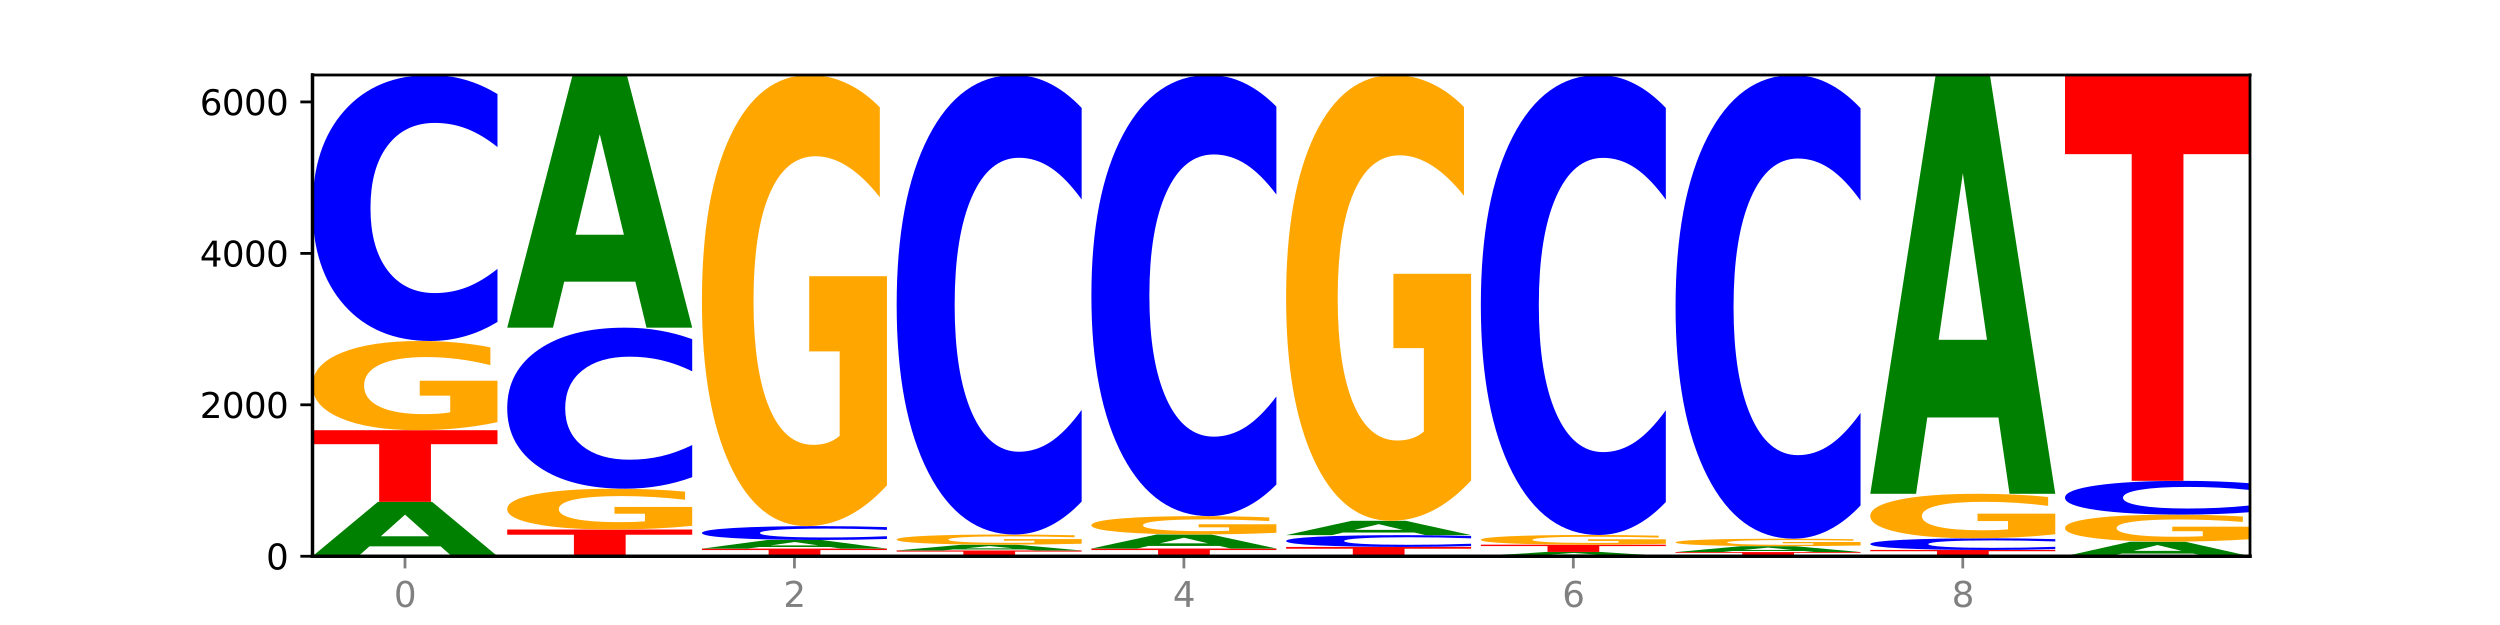 <?xml version="1.0" encoding="utf-8" standalone="no"?>
<!DOCTYPE svg PUBLIC "-//W3C//DTD SVG 1.1//EN"
  "http://www.w3.org/Graphics/SVG/1.1/DTD/svg11.dtd">
<svg xmlns:xlink="http://www.w3.org/1999/xlink" width="720pt" height="180pt" viewBox="0 0 720 180" xmlns="http://www.w3.org/2000/svg" version="1.1">
 <defs>
  <style type="text/css">*{stroke-linejoin: round; stroke-linecap: butt}</style>
 </defs>
 <g id="figure_1">
  <g id="patch_1">
   <path d="M 0 180 
L 720 180 
L 720 0 
L 0 0 
z
" style="fill: #ffffff"/>
  </g>
  <g id="axes_1">
   <g id="patch_2">
    <path d="M 90 160.2 
L 648 160.2 
L 648 21.6 
L 90 21.6 
z
" style="fill: #ffffff"/>
   </g>
   <g id="line2d_1">
    <path d="M 90 160.2 
L 648 160.2 
" clip-path="url(#p62a0960c71)" style="fill: none; stroke: #000000; stroke-width: 0.5; stroke-linecap: square"/>
   </g>
   <g id="patch_3">
    <path d="M 126.905 157.348 
L 106.415 157.348 
L 103.18 160.2 
L 90 160.2 
L 108.823 144.543 
L 124.454 144.543 
L 143.276 160.2 
L 130.107 160.2 
L 126.905 157.348 
z
M 109.683 154.442 
L 123.604 154.442 
L 116.655 148.214 
L 109.683 154.442 
z
" clip-path="url(#p62a0960c71)" style="fill: #008000"/>
   </g>
   <g id="patch_4">
    <path d="M 90 123.893 
L 143.276 123.893 
L 143.276 127.92 
L 124.109 127.92 
L 124.109 144.543 
L 109.204 144.543 
L 109.204 127.92 
L 90 127.92 
L 90 123.893 
z
" clip-path="url(#p62a0960c71)" style="fill: #ff0000"/>
   </g>
   <g id="patch_5">
    <path d="M 143.276 121.569 
Q 137.903 122.731 132.124 123.314 
Q 126.345 123.893 120.184 123.893 
Q 106.262 123.893 98.131 120.433 
Q 90 116.973 90 111.057 
Q 90 105.071 98.274 101.638 
Q 106.561 98.205 120.972 98.205 
Q 126.525 98.205 131.611 98.672 
Q 136.709 99.134 141.223 100.046 
L 141.223 105.167 
Q 136.566 103.994 131.957 103.416 
Q 127.348 102.832 122.716 102.832 
Q 114.143 102.832 109.498 104.965 
Q 104.853 107.093 104.853 111.057 
Q 104.853 114.984 109.331 117.127 
Q 113.808 119.266 122.047 119.266 
Q 124.292 119.266 126.214 119.144 
Q 128.136 119.016 129.665 118.751 
L 129.665 113.943 
L 120.889 113.943 
L 120.889 109.661 
L 143.276 109.661 
L 143.276 121.569 
z
" clip-path="url(#p62a0960c71)" style="fill: #ffa600"/>
   </g>
   <g id="patch_6">
    <path d="M 143.276 92.714 
Q 138.82 95.436 134.001 96.813 
Q 129.182 98.205 123.934 98.205 
Q 108.282 98.205 99.141 87.888 
Q 90 77.57 90 59.926 
Q 90 42.219 99.141 31.917 
Q 108.282 21.6 123.934 21.6 
Q 129.182 21.6 134.001 22.993 
Q 138.82 24.369 143.276 27.091 
L 143.276 42.361 
Q 138.78 38.753 134.417 37.076 
Q 130.055 35.399 125.236 35.399 
Q 116.591 35.399 111.638 41.934 
Q 106.698 48.454 106.698 59.926 
Q 106.698 71.351 111.638 77.887 
Q 116.591 84.406 125.236 84.406 
Q 130.055 84.406 134.417 82.729 
Q 138.78 81.036 143.276 77.428 
L 143.276 92.714 
z
" clip-path="url(#p62a0960c71)" style="fill: #0000ff"/>
   </g>
   <g id="patch_7">
    <path d="M 146.08 152.502 
L 199.357 152.502 
L 199.357 154.004 
L 180.19 154.004 
L 180.19 160.2 
L 165.285 160.2 
L 165.285 154.004 
L 146.08 154.004 
L 146.08 152.502 
z
" clip-path="url(#p62a0960c71)" style="fill: #ff0000"/>
   </g>
   <g id="patch_8">
    <path d="M 199.357 151.439 
Q 193.984 151.971 188.205 152.238 
Q 182.426 152.502 176.265 152.502 
Q 162.343 152.502 154.212 150.919 
Q 146.08 149.336 146.08 146.629 
Q 146.08 143.891 154.355 142.32 
Q 162.641 140.749 177.053 140.749 
Q 182.605 140.749 187.691 140.963 
Q 192.79 141.174 197.303 141.591 
L 197.303 143.934 
Q 192.646 143.398 188.038 143.133 
Q 183.429 142.866 178.796 142.866 
Q 170.223 142.866 165.578 143.842 
Q 160.934 144.816 160.934 146.629 
Q 160.934 148.426 165.411 149.407 
Q 169.889 150.385 178.127 150.385 
Q 180.372 150.385 182.294 150.329 
Q 184.217 150.271 185.745 150.15 
L 185.745 147.95 
L 176.969 147.95 
L 176.969 145.991 
L 199.357 145.991 
L 199.357 151.439 
z
" clip-path="url(#p62a0960c71)" style="fill: #ffa600"/>
   </g>
   <g id="patch_9">
    <path d="M 199.357 137.424 
Q 194.9 139.072 190.081 139.906 
Q 185.263 140.749 180.014 140.749 
Q 164.363 140.749 155.222 134.502 
Q 146.08 128.255 146.08 117.572 
Q 146.08 106.851 155.222 100.614 
Q 164.363 94.367 180.014 94.367 
Q 185.263 94.367 190.081 95.21 
Q 194.9 96.044 199.357 97.692 
L 199.357 106.937 
Q 194.86 104.753 190.498 103.737 
Q 186.135 102.722 181.316 102.722 
Q 172.672 102.722 167.718 106.679 
Q 162.779 110.626 162.779 117.572 
Q 162.779 124.49 167.718 128.447 
Q 172.672 132.394 181.316 132.394 
Q 186.135 132.394 190.498 131.379 
Q 194.86 130.353 199.357 128.169 
L 199.357 137.424 
z
" clip-path="url(#p62a0960c71)" style="fill: #0000ff"/>
   </g>
   <g id="patch_10">
    <path d="M 182.985 81.111 
L 162.496 81.111 
L 159.261 94.367 
L 146.08 94.367 
L 164.903 21.6 
L 180.534 21.6 
L 199.357 94.367 
L 186.187 94.367 
L 182.985 81.111 
z
M 165.764 67.606 
L 179.684 67.606 
L 172.735 38.661 
L 165.764 67.606 
z
" clip-path="url(#p62a0960c71)" style="fill: #008000"/>
   </g>
   <g id="patch_11">
    <path d="M 202.161 157.998 
L 255.437 157.998 
L 255.437 158.427 
L 236.27 158.427 
L 236.27 160.2 
L 221.365 160.2 
L 221.365 158.427 
L 202.161 158.427 
L 202.161 157.998 
z
" clip-path="url(#p62a0960c71)" style="fill: #ff0000"/>
   </g>
   <g id="patch_12">
    <path d="M 239.065 157.545 
L 218.576 157.545 
L 215.341 157.998 
L 202.161 157.998 
L 220.983 155.512 
L 236.615 155.512 
L 255.437 157.998 
L 242.268 157.998 
L 239.065 157.545 
z
M 221.844 157.083 
L 235.765 157.083 
L 228.815 156.095 
L 221.844 157.083 
z
" clip-path="url(#p62a0960c71)" style="fill: #008000"/>
   </g>
   <g id="patch_13">
    <path d="M 255.437 155.226 
Q 250.981 155.367 246.162 155.439 
Q 241.343 155.512 236.094 155.512 
Q 220.443 155.512 211.302 154.974 
Q 202.161 154.437 202.161 153.518 
Q 202.161 152.595 211.302 152.059 
Q 220.443 151.521 236.094 151.521 
Q 241.343 151.521 246.162 151.594 
Q 250.981 151.665 255.437 151.807 
L 255.437 152.603 
Q 250.94 152.415 246.578 152.327 
Q 242.215 152.24 237.397 152.24 
Q 228.752 152.24 223.799 152.58 
Q 218.859 152.92 218.859 153.518 
Q 218.859 154.113 223.799 154.453 
Q 228.752 154.793 237.397 154.793 
Q 242.215 154.793 246.578 154.705 
Q 250.94 154.617 255.437 154.429 
L 255.437 155.226 
z
" clip-path="url(#p62a0960c71)" style="fill: #0000ff"/>
   </g>
   <g id="patch_14">
    <path d="M 255.437 139.766 
Q 250.064 145.644 244.285 148.596 
Q 238.506 151.521 232.345 151.521 
Q 218.423 151.521 210.292 134.023 
Q 202.161 116.525 202.161 86.601 
Q 202.161 56.328 210.435 38.964 
Q 218.722 21.6 233.133 21.6 
Q 238.685 21.6 243.772 23.962 
Q 248.87 26.297 253.384 30.913 
L 253.384 56.811 
Q 248.727 50.88 244.118 47.955 
Q 239.509 45.002 234.876 45.002 
Q 226.304 45.002 221.659 55.791 
Q 217.014 66.553 217.014 86.601 
Q 217.014 106.461 221.492 117.303 
Q 225.969 128.119 234.208 128.119 
Q 236.453 128.119 238.375 127.501 
Q 240.297 126.857 241.826 125.515 
L 241.826 101.201 
L 233.05 101.201 
L 233.05 79.543 
L 255.437 79.543 
L 255.437 139.766 
z
" clip-path="url(#p62a0960c71)" style="fill: #ffa600"/>
   </g>
   <g id="patch_15">
    <path d="M 258.241 158.543 
L 311.518 158.543 
L 311.518 158.866 
L 292.35 158.866 
L 292.35 160.2 
L 277.445 160.2 
L 277.445 158.866 
L 258.241 158.866 
L 258.241 158.543 
z
" clip-path="url(#p62a0960c71)" style="fill: #ff0000"/>
   </g>
   <g id="patch_16">
    <path d="M 295.146 158.237 
L 274.657 158.237 
L 271.421 158.543 
L 258.241 158.543 
L 277.064 156.864 
L 292.695 156.864 
L 311.518 158.543 
L 298.348 158.543 
L 295.146 158.237 
z
M 277.924 157.925 
L 291.845 157.925 
L 284.896 157.257 
L 277.924 157.925 
z
" clip-path="url(#p62a0960c71)" style="fill: #008000"/>
   </g>
   <g id="patch_17">
    <path d="M 311.518 156.599 
Q 306.145 156.731 300.366 156.798 
Q 294.587 156.864 288.426 156.864 
Q 274.504 156.864 266.372 156.47 
Q 258.241 156.077 258.241 155.404 
Q 258.241 154.723 266.516 154.332 
Q 274.802 153.942 289.214 153.942 
Q 294.766 153.942 299.852 153.995 
Q 304.951 154.047 309.464 154.151 
L 309.464 154.734 
Q 304.807 154.6 300.198 154.534 
Q 295.59 154.468 290.957 154.468 
Q 282.384 154.468 277.739 154.711 
Q 273.095 154.953 273.095 155.404 
Q 273.095 155.85 277.572 156.094 
Q 282.05 156.337 290.288 156.337 
Q 292.533 156.337 294.455 156.323 
Q 296.378 156.309 297.906 156.279 
L 297.906 155.732 
L 289.13 155.732 
L 289.13 155.245 
L 311.518 155.245 
L 311.518 156.599 
z
" clip-path="url(#p62a0960c71)" style="fill: #ffa600"/>
   </g>
   <g id="patch_18">
    <path d="M 311.518 144.455 
Q 307.061 149.158 302.242 151.536 
Q 297.423 153.942 292.175 153.942 
Q 276.524 153.942 267.382 136.117 
Q 258.241 118.293 258.241 87.812 
Q 258.241 57.221 267.382 39.424 
Q 276.524 21.6 292.175 21.6 
Q 297.423 21.6 302.242 24.006 
Q 307.061 26.384 311.518 31.086 
L 311.518 57.467 
Q 307.021 51.234 302.658 48.336 
Q 298.296 45.438 293.477 45.438 
Q 284.832 45.438 279.879 56.729 
Q 274.94 67.992 274.94 87.812 
Q 274.94 107.55 279.879 118.84 
Q 284.832 130.103 293.477 130.103 
Q 298.296 130.103 302.658 127.205 
Q 307.021 124.28 311.518 118.047 
L 311.518 144.455 
z
" clip-path="url(#p62a0960c71)" style="fill: #0000ff"/>
   </g>
   <g id="patch_19">
    <path d="M 314.322 157.976 
L 367.598 157.976 
L 367.598 158.41 
L 348.431 158.41 
L 348.431 160.2 
L 333.526 160.2 
L 333.526 158.41 
L 314.322 158.41 
L 314.322 157.976 
z
" clip-path="url(#p62a0960c71)" style="fill: #ff0000"/>
   </g>
   <g id="patch_20">
    <path d="M 351.226 157.237 
L 330.737 157.237 
L 327.502 157.976 
L 314.322 157.976 
L 333.144 153.92 
L 348.775 153.92 
L 367.598 157.976 
L 354.429 157.976 
L 351.226 157.237 
z
M 334.005 156.484 
L 347.926 156.484 
L 340.976 154.871 
L 334.005 156.484 
z
" clip-path="url(#p62a0960c71)" style="fill: #008000"/>
   </g>
   <g id="patch_21">
    <path d="M 367.598 153.442 
Q 362.225 153.681 356.446 153.801 
Q 350.667 153.92 344.506 153.92 
Q 330.584 153.92 322.453 153.209 
Q 314.322 152.498 314.322 151.283 
Q 314.322 150.053 322.596 149.348 
Q 330.882 148.643 345.294 148.643 
Q 350.846 148.643 355.933 148.739 
Q 361.031 148.833 365.544 149.021 
L 365.544 150.073 
Q 360.888 149.832 356.279 149.713 
Q 351.67 149.593 347.037 149.593 
Q 338.464 149.593 333.82 150.031 
Q 329.175 150.469 329.175 151.283 
Q 329.175 152.09 333.653 152.53 
Q 338.13 152.969 346.369 152.969 
Q 348.613 152.969 350.536 152.944 
Q 352.458 152.918 353.986 152.864 
L 353.986 151.876 
L 345.21 151.876 
L 345.21 150.996 
L 367.598 150.996 
L 367.598 153.442 
z
" clip-path="url(#p62a0960c71)" style="fill: #ffa600"/>
   </g>
   <g id="patch_22">
    <path d="M 367.598 139.536 
Q 363.142 144.05 358.323 146.333 
Q 353.504 148.643 348.255 148.643 
Q 332.604 148.643 323.463 131.532 
Q 314.322 114.422 314.322 85.161 
Q 314.322 55.795 323.463 38.71 
Q 332.604 21.6 348.255 21.6 
Q 353.504 21.6 358.323 23.909 
Q 363.142 26.193 367.598 30.706 
L 367.598 56.031 
Q 363.101 50.047 358.739 47.266 
Q 354.376 44.484 349.557 44.484 
Q 340.913 44.484 335.96 55.322 
Q 331.02 66.135 331.02 85.161 
Q 331.02 104.108 335.96 114.947 
Q 340.913 125.759 349.557 125.759 
Q 354.376 125.759 358.739 122.977 
Q 363.101 120.169 367.598 114.186 
L 367.598 139.536 
z
" clip-path="url(#p62a0960c71)" style="fill: #0000ff"/>
   </g>
   <g id="patch_23">
    <path d="M 370.402 157.518 
L 423.678 157.518 
L 423.678 158.041 
L 404.511 158.041 
L 404.511 160.2 
L 389.606 160.2 
L 389.606 158.041 
L 370.402 158.041 
L 370.402 157.518 
z
" clip-path="url(#p62a0960c71)" style="fill: #ff0000"/>
   </g>
   <g id="patch_24">
    <path d="M 423.678 157.274 
Q 419.222 157.395 414.403 157.456 
Q 409.584 157.518 404.336 157.518 
Q 388.684 157.518 379.543 157.06 
Q 370.402 156.602 370.402 155.818 
Q 370.402 155.032 379.543 154.574 
Q 388.684 154.116 404.336 154.116 
Q 409.584 154.116 414.403 154.178 
Q 419.222 154.239 423.678 154.36 
L 423.678 155.038 
Q 419.182 154.878 414.819 154.803 
Q 410.457 154.729 405.638 154.729 
Q 396.993 154.729 392.04 155.019 
Q 387.1 155.309 387.1 155.818 
Q 387.1 156.325 392.04 156.616 
Q 396.993 156.905 405.638 156.905 
Q 410.457 156.905 414.819 156.831 
Q 419.182 156.755 423.678 156.595 
L 423.678 157.274 
z
" clip-path="url(#p62a0960c71)" style="fill: #0000ff"/>
   </g>
   <g id="patch_25">
    <path d="M 407.307 153.365 
L 386.817 153.365 
L 383.582 154.116 
L 370.402 154.116 
L 389.225 149.995 
L 404.856 149.995 
L 423.678 154.116 
L 410.509 154.116 
L 407.307 153.365 
z
M 390.085 152.6 
L 404.006 152.6 
L 397.057 150.961 
L 390.085 152.6 
z
" clip-path="url(#p62a0960c71)" style="fill: #008000"/>
   </g>
   <g id="patch_26">
    <path d="M 423.678 138.378 
Q 418.305 144.186 412.526 147.104 
Q 406.747 149.995 400.586 149.995 
Q 386.664 149.995 378.533 132.702 
Q 370.402 115.41 370.402 85.837 
Q 370.402 55.92 378.676 38.76 
Q 386.963 21.6 401.374 21.6 
Q 406.927 21.6 412.013 23.934 
Q 417.111 26.241 421.625 30.803 
L 421.625 56.397 
Q 416.968 50.536 412.359 47.645 
Q 407.75 44.727 403.118 44.727 
Q 394.545 44.727 389.9 55.389 
Q 385.255 66.025 385.255 85.837 
Q 385.255 105.464 389.733 116.179 
Q 394.21 126.867 402.449 126.867 
Q 404.694 126.867 406.616 126.257 
Q 408.538 125.621 410.067 124.295 
L 410.067 100.265 
L 401.291 100.265 
L 401.291 78.862 
L 423.678 78.862 
L 423.678 138.378 
z
" clip-path="url(#p62a0960c71)" style="fill: #ffa600"/>
   </g>
   <g id="patch_27">
    <path d="M 463.387 159.974 
L 442.898 159.974 
L 439.663 160.2 
L 426.482 160.2 
L 445.305 158.957 
L 460.936 158.957 
L 479.759 160.2 
L 466.589 160.2 
L 463.387 159.974 
z
M 446.166 159.743 
L 460.087 159.743 
L 453.137 159.248 
L 446.166 159.743 
z
" clip-path="url(#p62a0960c71)" style="fill: #008000"/>
   </g>
   <g id="patch_28">
    <path d="M 426.482 156.864 
L 479.759 156.864 
L 479.759 157.272 
L 460.592 157.272 
L 460.592 158.957 
L 445.687 158.957 
L 445.687 157.272 
L 426.482 157.272 
L 426.482 156.864 
z
" clip-path="url(#p62a0960c71)" style="fill: #ff0000"/>
   </g>
   <g id="patch_29">
    <path d="M 479.759 156.611 
Q 474.386 156.737 468.607 156.801 
Q 462.828 156.864 456.667 156.864 
Q 442.745 156.864 434.614 156.488 
Q 426.482 156.112 426.482 155.469 
Q 426.482 154.819 434.757 154.446 
Q 443.043 154.072 457.455 154.072 
Q 463.007 154.072 468.093 154.123 
Q 473.192 154.173 477.705 154.273 
L 477.705 154.829 
Q 473.049 154.702 468.44 154.639 
Q 463.831 154.575 459.198 154.575 
Q 450.625 154.575 445.98 154.807 
Q 441.336 155.038 441.336 155.469 
Q 441.336 155.896 445.813 156.129 
Q 450.291 156.361 458.529 156.361 
Q 460.774 156.361 462.697 156.348 
Q 464.619 156.334 466.147 156.305 
L 466.147 155.783 
L 457.371 155.783 
L 457.371 155.317 
L 479.759 155.317 
L 479.759 156.611 
z
" clip-path="url(#p62a0960c71)" style="fill: #ffa600"/>
   </g>
   <g id="patch_30">
    <path d="M 479.759 144.577 
Q 475.302 149.284 470.483 151.664 
Q 465.665 154.072 460.416 154.072 
Q 444.765 154.072 435.624 136.231 
Q 426.482 118.389 426.482 87.877 
Q 426.482 57.256 435.624 39.442 
Q 444.765 21.6 460.416 21.6 
Q 465.665 21.6 470.483 24.008 
Q 475.302 26.389 479.759 31.096 
L 479.759 57.502 
Q 475.262 51.263 470.9 48.363 
Q 466.537 45.462 461.718 45.462 
Q 453.074 45.462 448.12 56.764 
Q 443.181 68.038 443.181 87.877 
Q 443.181 107.635 448.12 118.936 
Q 453.074 130.21 461.718 130.21 
Q 466.537 130.21 470.9 127.31 
Q 475.262 124.382 479.759 118.143 
L 479.759 144.577 
z
" clip-path="url(#p62a0960c71)" style="fill: #0000ff"/>
   </g>
   <g id="patch_31">
    <path d="M 482.563 159.001 
L 535.839 159.001 
L 535.839 159.235 
L 516.672 159.235 
L 516.672 160.2 
L 501.767 160.2 
L 501.767 159.235 
L 482.563 159.235 
L 482.563 159.001 
z
" clip-path="url(#p62a0960c71)" style="fill: #ff0000"/>
   </g>
   <g id="patch_32">
    <path d="M 519.467 158.691 
L 498.978 158.691 
L 495.743 159.001 
L 482.563 159.001 
L 501.385 157.3 
L 517.017 157.3 
L 535.839 159.001 
L 522.67 159.001 
L 519.467 158.691 
z
M 502.246 158.375 
L 516.167 158.375 
L 509.217 157.699 
L 502.246 158.375 
z
" clip-path="url(#p62a0960c71)" style="fill: #008000"/>
   </g>
   <g id="patch_33">
    <path d="M 535.839 157.104 
Q 530.466 157.202 524.687 157.251 
Q 518.908 157.3 512.747 157.3 
Q 498.825 157.3 490.694 157.009 
Q 482.563 156.718 482.563 156.221 
Q 482.563 155.718 490.837 155.429 
Q 499.124 155.141 513.535 155.141 
Q 519.087 155.141 524.174 155.18 
Q 529.272 155.219 533.786 155.296 
L 533.786 155.726 
Q 529.129 155.627 524.52 155.579 
Q 519.911 155.53 515.278 155.53 
Q 506.706 155.53 502.061 155.709 
Q 497.416 155.888 497.416 156.221 
Q 497.416 156.551 501.894 156.731 
Q 506.371 156.911 514.61 156.911 
Q 516.855 156.911 518.777 156.901 
Q 520.699 156.89 522.228 156.868 
L 522.228 156.464 
L 513.452 156.464 
L 513.452 156.104 
L 535.839 156.104 
L 535.839 157.104 
z
" clip-path="url(#p62a0960c71)" style="fill: #ffa600"/>
   </g>
   <g id="patch_34">
    <path d="M 535.839 145.569 
Q 531.383 150.314 526.564 152.713 
Q 521.745 155.141 516.496 155.141 
Q 500.845 155.141 491.704 137.155 
Q 482.563 119.17 482.563 88.412 
Q 482.563 57.544 491.704 39.586 
Q 500.845 21.6 516.496 21.6 
Q 521.745 21.6 526.564 24.028 
Q 531.383 26.427 535.839 31.172 
L 535.839 57.792 
Q 531.342 51.503 526.98 48.579 
Q 522.617 45.654 517.799 45.654 
Q 509.154 45.654 504.201 57.047 
Q 499.261 68.412 499.261 88.412 
Q 499.261 108.329 504.201 119.721 
Q 509.154 131.086 517.799 131.086 
Q 522.617 131.086 526.98 128.162 
Q 531.342 125.211 535.839 118.921 
L 535.839 145.569 
z
" clip-path="url(#p62a0960c71)" style="fill: #0000ff"/>
   </g>
   <g id="patch_35">
    <path d="M 538.643 158.39 
L 591.92 158.39 
L 591.92 158.743 
L 572.752 158.743 
L 572.752 160.2 
L 557.847 160.2 
L 557.847 158.743 
L 538.643 158.743 
L 538.643 158.39 
z
" clip-path="url(#p62a0960c71)" style="fill: #ff0000"/>
   </g>
   <g id="patch_36">
    <path d="M 591.92 158.149 
Q 587.463 158.269 582.644 158.329 
Q 577.825 158.39 572.577 158.39 
Q 556.926 158.39 547.784 157.938 
Q 538.643 157.486 538.643 156.712 
Q 538.643 155.936 547.784 155.484 
Q 556.926 155.032 572.577 155.032 
Q 577.825 155.032 582.644 155.093 
Q 587.463 155.153 591.92 155.273 
L 591.92 155.942 
Q 587.423 155.784 583.06 155.71 
Q 578.698 155.637 573.879 155.637 
Q 565.234 155.637 560.281 155.923 
Q 555.342 156.209 555.342 156.712 
Q 555.342 157.213 560.281 157.499 
Q 565.234 157.785 573.879 157.785 
Q 578.698 157.785 583.06 157.712 
Q 587.423 157.637 591.92 157.479 
L 591.92 158.149 
z
" clip-path="url(#p62a0960c71)" style="fill: #0000ff"/>
   </g>
   <g id="patch_37">
    <path d="M 591.92 153.872 
Q 586.547 154.452 580.768 154.743 
Q 574.989 155.032 568.828 155.032 
Q 554.906 155.032 546.774 153.305 
Q 538.643 151.578 538.643 148.625 
Q 538.643 145.637 546.918 143.924 
Q 555.204 142.21 569.616 142.21 
Q 575.168 142.21 580.254 142.443 
Q 585.353 142.673 589.866 143.129 
L 589.866 145.685 
Q 585.209 145.1 580.6 144.811 
Q 575.992 144.52 571.359 144.52 
Q 562.786 144.52 558.141 145.584 
Q 553.497 146.646 553.497 148.625 
Q 553.497 150.585 557.974 151.655 
Q 562.452 152.722 570.69 152.722 
Q 572.935 152.722 574.857 152.661 
Q 576.78 152.598 578.308 152.465 
L 578.308 150.066 
L 569.532 150.066 
L 569.532 147.928 
L 591.92 147.928 
L 591.92 153.872 
z
" clip-path="url(#p62a0960c71)" style="fill: #ffa600"/>
   </g>
   <g id="patch_38">
    <path d="M 575.548 120.239 
L 555.059 120.239 
L 551.823 142.21 
L 538.643 142.21 
L 557.466 21.6 
L 573.097 21.6 
L 591.92 142.21 
L 578.75 142.21 
L 575.548 120.239 
z
M 558.326 97.854 
L 572.247 97.854 
L 565.298 49.878 
L 558.326 97.854 
z
" clip-path="url(#p62a0960c71)" style="fill: #008000"/>
   </g>
   <g id="patch_39">
    <path d="M 631.628 159.433 
L 611.139 159.433 
L 607.904 160.2 
L 594.724 160.2 
L 613.546 155.991 
L 629.177 155.991 
L 648 160.2 
L 634.831 160.2 
L 631.628 159.433 
z
M 614.407 158.652 
L 628.328 158.652 
L 621.378 156.978 
L 614.407 158.652 
z
" clip-path="url(#p62a0960c71)" style="fill: #008000"/>
   </g>
   <g id="patch_40">
    <path d="M 648 155.287 
Q 642.627 155.639 636.848 155.816 
Q 631.069 155.991 624.908 155.991 
Q 610.986 155.991 602.855 154.943 
Q 594.724 153.894 594.724 152.101 
Q 594.724 150.287 602.998 149.247 
Q 611.284 148.207 625.696 148.207 
Q 631.248 148.207 636.335 148.348 
Q 641.433 148.488 645.946 148.765 
L 645.946 150.316 
Q 641.29 149.961 636.681 149.786 
Q 632.072 149.609 627.439 149.609 
Q 618.866 149.609 614.222 150.255 
Q 609.577 150.9 609.577 152.101 
Q 609.577 153.291 614.055 153.941 
Q 618.532 154.589 626.771 154.589 
Q 629.015 154.589 630.938 154.552 
Q 632.86 154.514 634.388 154.433 
L 634.388 152.976 
L 625.612 152.976 
L 625.612 151.678 
L 648 151.678 
L 648 155.287 
z
" clip-path="url(#p62a0960c71)" style="fill: #ffa600"/>
   </g>
   <g id="patch_41">
    <path d="M 648 147.509 
Q 643.544 147.855 638.725 148.03 
Q 633.906 148.207 628.657 148.207 
Q 613.006 148.207 603.865 146.897 
Q 594.724 145.587 594.724 143.347 
Q 594.724 141.099 603.865 139.791 
Q 613.006 138.481 628.657 138.481 
Q 633.906 138.481 638.725 138.658 
Q 643.544 138.833 648 139.178 
L 648 141.117 
Q 643.503 140.659 639.141 140.446 
Q 634.778 140.233 629.959 140.233 
Q 621.315 140.233 616.362 141.063 
Q 611.422 141.89 611.422 143.347 
Q 611.422 144.797 616.362 145.627 
Q 621.315 146.455 629.959 146.455 
Q 634.778 146.455 639.141 146.242 
Q 643.503 146.027 648 145.569 
L 648 147.509 
z
" clip-path="url(#p62a0960c71)" style="fill: #0000ff"/>
   </g>
   <g id="patch_42">
    <path d="M 594.724 21.6 
L 648 21.6 
L 648 44.395 
L 628.833 44.395 
L 628.833 138.481 
L 613.928 138.481 
L 613.928 44.395 
L 594.724 44.395 
L 594.724 21.6 
z
" clip-path="url(#p62a0960c71)" style="fill: #ff0000"/>
   </g>
   <g id="matplotlib.axis_1">
    <g id="xtick_1">
     <g id="line2d_2">
      <defs>
       <path id="m10ad2e8350" d="M 0 0 
L 0 3.5 
" style="stroke: #808080; stroke-width: 0.8"/>
      </defs>
      <g>
       <use xlink:href="#m10ad2e8350" x="116.638" y="160.2" style="fill: #808080; stroke: #808080; stroke-width: 0.8"/>
      </g>
     </g>
     <g id="text_1">
      <!-- 0 -->
      <g style="fill: #808080" transform="translate(113.457 174.798) scale(0.1 -0.1)">
       <defs>
        <path id="DejaVuSans-30" d="M 2034 4250 
Q 1547 4250 1301 3770 
Q 1056 3291 1056 2328 
Q 1056 1369 1301 889 
Q 1547 409 2034 409 
Q 2525 409 2770 889 
Q 3016 1369 3016 2328 
Q 3016 3291 2770 3770 
Q 2525 4250 2034 4250 
z
M 2034 4750 
Q 2819 4750 3233 4129 
Q 3647 3509 3647 2328 
Q 3647 1150 3233 529 
Q 2819 -91 2034 -91 
Q 1250 -91 836 529 
Q 422 1150 422 2328 
Q 422 3509 836 4129 
Q 1250 4750 2034 4750 
z
" transform="scale(0.016)"/>
       </defs>
       <use xlink:href="#DejaVuSans-30"/>
      </g>
     </g>
    </g>
    <g id="xtick_2">
     <g id="line2d_3">
      <g>
       <use xlink:href="#m10ad2e8350" x="228.799" y="160.2" style="fill: #808080; stroke: #808080; stroke-width: 0.8"/>
      </g>
     </g>
     <g id="text_2">
      <!-- 2 -->
      <g style="fill: #808080" transform="translate(225.618 174.798) scale(0.1 -0.1)">
       <defs>
        <path id="DejaVuSans-32" d="M 1228 531 
L 3431 531 
L 3431 0 
L 469 0 
L 469 531 
Q 828 903 1448 1529 
Q 2069 2156 2228 2338 
Q 2531 2678 2651 2914 
Q 2772 3150 2772 3378 
Q 2772 3750 2511 3984 
Q 2250 4219 1831 4219 
Q 1534 4219 1204 4116 
Q 875 4013 500 3803 
L 500 4441 
Q 881 4594 1212 4672 
Q 1544 4750 1819 4750 
Q 2544 4750 2975 4387 
Q 3406 4025 3406 3419 
Q 3406 3131 3298 2873 
Q 3191 2616 2906 2266 
Q 2828 2175 2409 1742 
Q 1991 1309 1228 531 
z
" transform="scale(0.016)"/>
       </defs>
       <use xlink:href="#DejaVuSans-32"/>
      </g>
     </g>
    </g>
    <g id="xtick_3">
     <g id="line2d_4">
      <g>
       <use xlink:href="#m10ad2e8350" x="340.96" y="160.2" style="fill: #808080; stroke: #808080; stroke-width: 0.8"/>
      </g>
     </g>
     <g id="text_3">
      <!-- 4 -->
      <g style="fill: #808080" transform="translate(337.779 174.798) scale(0.1 -0.1)">
       <defs>
        <path id="DejaVuSans-34" d="M 2419 4116 
L 825 1625 
L 2419 1625 
L 2419 4116 
z
M 2253 4666 
L 3047 4666 
L 3047 1625 
L 3713 1625 
L 3713 1100 
L 3047 1100 
L 3047 0 
L 2419 0 
L 2419 1100 
L 313 1100 
L 313 1709 
L 2253 4666 
z
" transform="scale(0.016)"/>
       </defs>
       <use xlink:href="#DejaVuSans-34"/>
      </g>
     </g>
    </g>
    <g id="xtick_4">
     <g id="line2d_5">
      <g>
       <use xlink:href="#m10ad2e8350" x="453.121" y="160.2" style="fill: #808080; stroke: #808080; stroke-width: 0.8"/>
      </g>
     </g>
     <g id="text_4">
      <!-- 6 -->
      <g style="fill: #808080" transform="translate(449.939 174.798) scale(0.1 -0.1)">
       <defs>
        <path id="DejaVuSans-36" d="M 2113 2584 
Q 1688 2584 1439 2293 
Q 1191 2003 1191 1497 
Q 1191 994 1439 701 
Q 1688 409 2113 409 
Q 2538 409 2786 701 
Q 3034 994 3034 1497 
Q 3034 2003 2786 2293 
Q 2538 2584 2113 2584 
z
M 3366 4563 
L 3366 3988 
Q 3128 4100 2886 4159 
Q 2644 4219 2406 4219 
Q 1781 4219 1451 3797 
Q 1122 3375 1075 2522 
Q 1259 2794 1537 2939 
Q 1816 3084 2150 3084 
Q 2853 3084 3261 2657 
Q 3669 2231 3669 1497 
Q 3669 778 3244 343 
Q 2819 -91 2113 -91 
Q 1303 -91 875 529 
Q 447 1150 447 2328 
Q 447 3434 972 4092 
Q 1497 4750 2381 4750 
Q 2619 4750 2861 4703 
Q 3103 4656 3366 4563 
z
" transform="scale(0.016)"/>
       </defs>
       <use xlink:href="#DejaVuSans-36"/>
      </g>
     </g>
    </g>
    <g id="xtick_5">
     <g id="line2d_6">
      <g>
       <use xlink:href="#m10ad2e8350" x="565.281" y="160.2" style="fill: #808080; stroke: #808080; stroke-width: 0.8"/>
      </g>
     </g>
     <g id="text_5">
      <!-- 8 -->
      <g style="fill: #808080" transform="translate(562.1 174.798) scale(0.1 -0.1)">
       <defs>
        <path id="DejaVuSans-38" d="M 2034 2216 
Q 1584 2216 1326 1975 
Q 1069 1734 1069 1313 
Q 1069 891 1326 650 
Q 1584 409 2034 409 
Q 2484 409 2743 651 
Q 3003 894 3003 1313 
Q 3003 1734 2745 1975 
Q 2488 2216 2034 2216 
z
M 1403 2484 
Q 997 2584 770 2862 
Q 544 3141 544 3541 
Q 544 4100 942 4425 
Q 1341 4750 2034 4750 
Q 2731 4750 3128 4425 
Q 3525 4100 3525 3541 
Q 3525 3141 3298 2862 
Q 3072 2584 2669 2484 
Q 3125 2378 3379 2068 
Q 3634 1759 3634 1313 
Q 3634 634 3220 271 
Q 2806 -91 2034 -91 
Q 1263 -91 848 271 
Q 434 634 434 1313 
Q 434 1759 690 2068 
Q 947 2378 1403 2484 
z
M 1172 3481 
Q 1172 3119 1398 2916 
Q 1625 2713 2034 2713 
Q 2441 2713 2670 2916 
Q 2900 3119 2900 3481 
Q 2900 3844 2670 4047 
Q 2441 4250 2034 4250 
Q 1625 4250 1398 4047 
Q 1172 3844 1172 3481 
z
" transform="scale(0.016)"/>
       </defs>
       <use xlink:href="#DejaVuSans-38"/>
      </g>
     </g>
    </g>
   </g>
   <g id="matplotlib.axis_2">
    <g id="ytick_1">
     <g id="line2d_7">
      <defs>
       <path id="m211ea56985" d="M 0 0 
L -3.5 0 
" style="stroke: #000000; stroke-width: 0.8"/>
      </defs>
      <g>
       <use xlink:href="#m211ea56985" x="90" y="160.2" style="stroke: #000000; stroke-width: 0.8"/>
      </g>
     </g>
     <g id="text_6">
      <!-- 0 -->
      <g transform="translate(76.638 163.999) scale(0.1 -0.1)">
       <use xlink:href="#DejaVuSans-30"/>
      </g>
     </g>
    </g>
    <g id="ytick_2">
     <g id="line2d_8">
      <g>
       <use xlink:href="#m211ea56985" x="90" y="116.588" style="stroke: #000000; stroke-width: 0.8"/>
      </g>
     </g>
     <g id="text_7">
      <!-- 2000 -->
      <g transform="translate(57.55 120.387) scale(0.1 -0.1)">
       <use xlink:href="#DejaVuSans-32"/>
       <use xlink:href="#DejaVuSans-30" x="63.623"/>
       <use xlink:href="#DejaVuSans-30" x="127.246"/>
       <use xlink:href="#DejaVuSans-30" x="190.869"/>
      </g>
     </g>
    </g>
    <g id="ytick_3">
     <g id="line2d_9">
      <g>
       <use xlink:href="#m211ea56985" x="90" y="72.975" style="stroke: #000000; stroke-width: 0.8"/>
      </g>
     </g>
     <g id="text_8">
      <!-- 4000 -->
      <g transform="translate(57.55 76.775) scale(0.1 -0.1)">
       <use xlink:href="#DejaVuSans-34"/>
       <use xlink:href="#DejaVuSans-30" x="63.623"/>
       <use xlink:href="#DejaVuSans-30" x="127.246"/>
       <use xlink:href="#DejaVuSans-30" x="190.869"/>
      </g>
     </g>
    </g>
    <g id="ytick_4">
     <g id="line2d_10">
      <g>
       <use xlink:href="#m211ea56985" x="90" y="29.363" style="stroke: #000000; stroke-width: 0.8"/>
      </g>
     </g>
     <g id="text_9">
      <!-- 6000 -->
      <g transform="translate(57.55 33.162) scale(0.1 -0.1)">
       <use xlink:href="#DejaVuSans-36"/>
       <use xlink:href="#DejaVuSans-30" x="63.623"/>
       <use xlink:href="#DejaVuSans-30" x="127.246"/>
       <use xlink:href="#DejaVuSans-30" x="190.869"/>
      </g>
     </g>
    </g>
   </g>
   <g id="patch_43">
    <path d="M 90 160.2 
L 90 21.6 
" style="fill: none; stroke: #000000; stroke-linejoin: miter; stroke-linecap: square"/>
   </g>
   <g id="patch_44">
    <path d="M 648 160.2 
L 648 21.6 
" style="fill: none; stroke: #000000; stroke-width: 0.8; stroke-linejoin: miter; stroke-linecap: square"/>
   </g>
   <g id="patch_45">
    <path d="M 90 160.2 
L 648 160.2 
" style="fill: none; stroke: #000000; stroke-linejoin: miter; stroke-linecap: square"/>
   </g>
   <g id="patch_46">
    <path d="M 90 21.6 
L 648 21.6 
" style="fill: none; stroke: #000000; stroke-width: 0.8; stroke-linejoin: miter; stroke-linecap: square"/>
   </g>
  </g>
 </g>
 <defs>
  <clipPath id="p62a0960c71">
   <rect x="90" y="21.6" width="558" height="138.6"/>
  </clipPath>
 </defs>
</svg>
